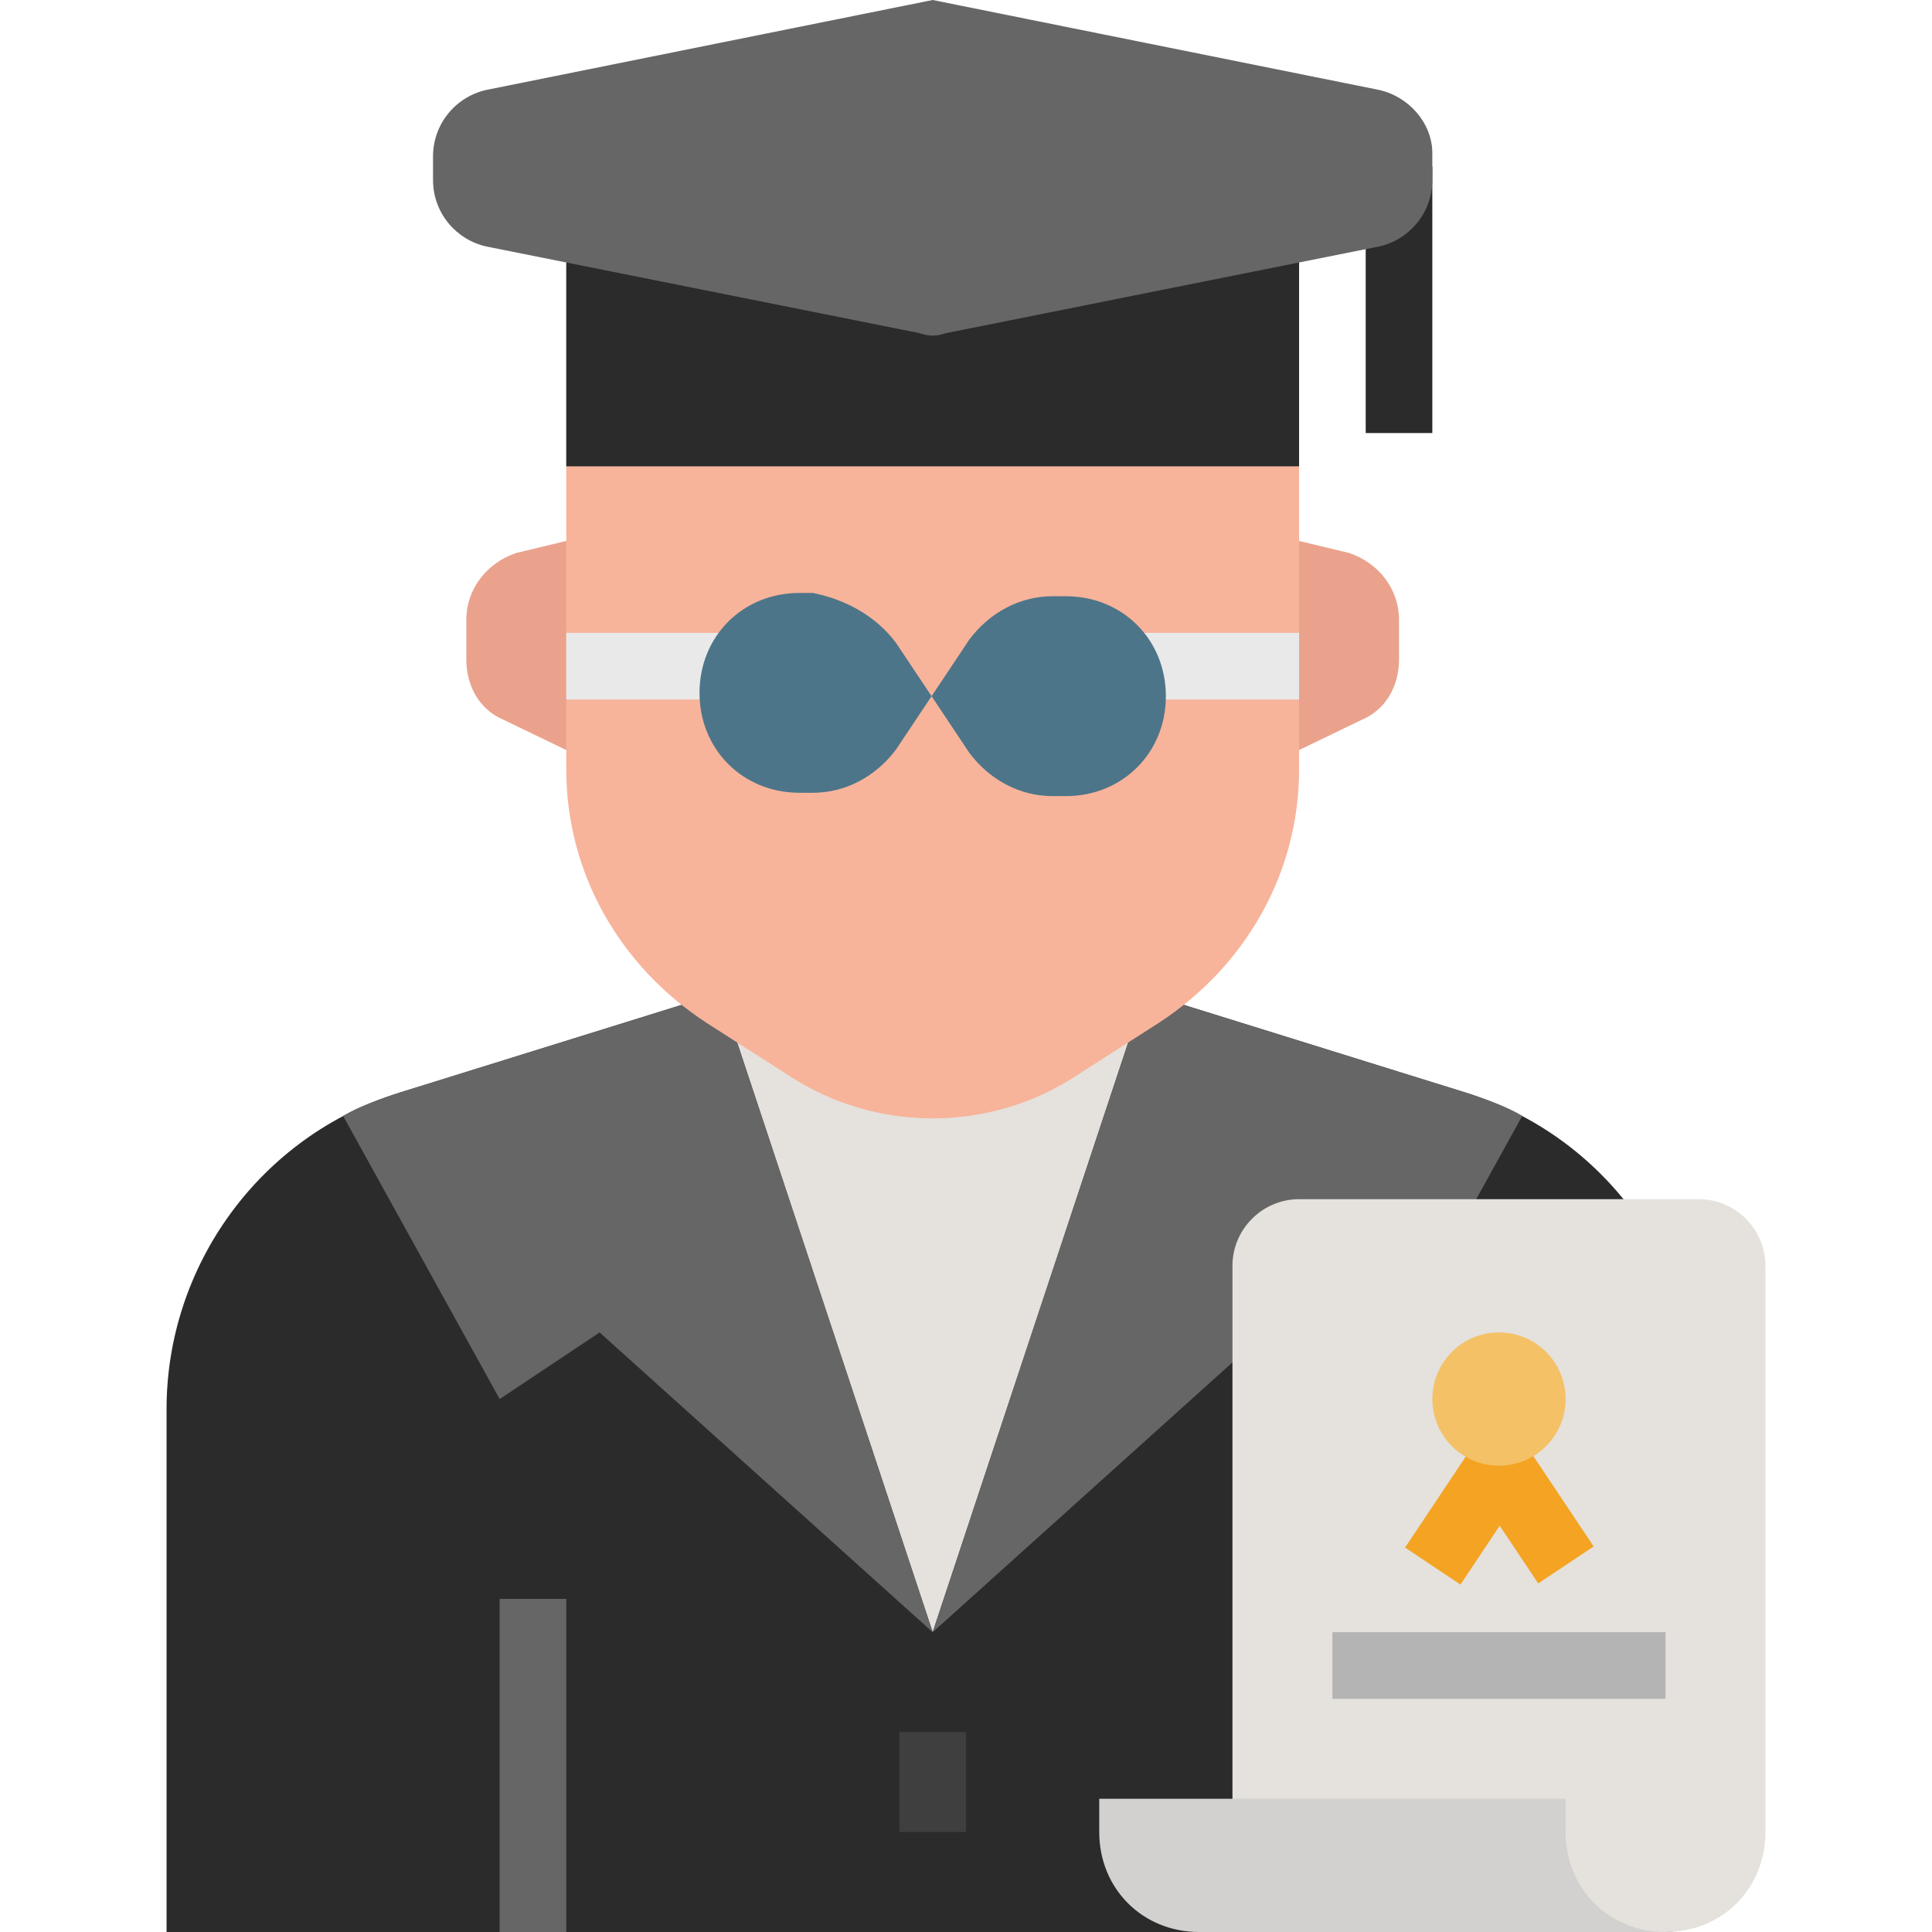 <?xml version="1.0" encoding="UTF-8"?> <svg xmlns="http://www.w3.org/2000/svg" width="62" height="62" viewBox="0 0 62 62" fill="none"><g clip-path="url(#clip0)"><path d="M43.292 17.745L40.62 17.103V24.586L43.72 23.09C44.468 22.769 44.896 22.021 44.896 21.166V19.883C44.896 18.921 44.255 18.066 43.292 17.745Z" fill="#EAA28C"></path><path d="M16.568 17.745L19.241 17.103V24.586L16.141 23.09C15.392 22.769 14.965 22.021 14.965 21.166V19.883C14.965 18.921 15.606 18.066 16.568 17.745Z" fill="#EAA28C"></path><path d="M47.034 35.062L37.414 32.069H22.448L12.828 35.062C8.338 36.452 5.345 40.621 5.345 45.217V62H53.448C54.09 62 54.517 61.572 54.517 60.931V45.324C54.517 40.621 51.524 36.452 47.034 35.062Z" fill="#2B2B2B"></path><path d="M23.196 32.069L29.931 52.379L36.665 32.069H23.196Z" fill="#E5E1DC"></path><path d="M16.034 51.31H18.172V62H16.034V51.31Z" fill="#666666"></path><path d="M28.861 55.586H30.999V58.793H28.861V55.586Z" fill="#3F3F3F"></path><path d="M16.035 44.897L19.242 42.759L29.931 52.379L23.197 32.069H22.449L12.828 35.062C12.187 35.276 11.545 35.49 11.011 35.81L16.035 44.897Z" fill="#666666"></path><path d="M43.827 44.897L40.62 42.759L29.931 52.379L36.665 32.069H37.413L47.034 35.062C47.675 35.276 48.317 35.49 48.851 35.81L43.827 44.897Z" fill="#666666"></path><path d="M18.172 8.552V24.693C18.172 28.007 19.882 31 22.662 32.817L25.334 34.528C28.113 36.345 31.748 36.345 34.527 34.528L37.2 32.817C39.979 31 41.689 28.007 41.689 24.693V8.552H18.172Z" fill="#F7B49A"></path><path d="M35.276 20.31H41.69V22.448H35.276V20.31Z" fill="#E9E9E9"></path><path d="M18.172 20.31H24.586V22.448H18.172V20.31Z" fill="#E9E9E9"></path><path d="M18.172 7.483H41.689V14.965H18.172V7.483Z" fill="#2B2B2B"></path><path d="M43.827 5.345H45.965V13.897H43.827V5.345Z" fill="#2B2B2B"></path><path d="M44.255 2.886L29.931 0L15.607 2.886C14.645 3.1 13.896 3.955 13.896 5.024V5.772C13.896 6.841 14.645 7.697 15.607 7.91L29.503 10.69C29.824 10.797 30.038 10.797 30.359 10.69L44.255 7.91C45.217 7.697 45.965 6.841 45.965 5.772V4.917C45.965 3.955 45.217 3.1 44.255 2.886Z" fill="#666666"></path><path d="M28.755 20.631L31.107 24.159C31.748 25.014 32.71 25.548 33.779 25.548H34.207C36.024 25.548 37.414 24.159 37.414 22.341C37.414 20.524 36.024 19.134 34.207 19.134H33.779C32.71 19.134 31.748 19.669 31.107 20.524L28.755 24.052C28.114 24.907 27.152 25.441 26.083 25.441H25.655C23.838 25.441 22.448 24.052 22.448 22.235C22.448 20.417 23.838 19.028 25.655 19.028H26.083C27.152 19.241 28.114 19.776 28.755 20.631Z" fill="#4D7589"></path><path d="M41.69 51.31H43.827V62H41.69V51.31Z" fill="#3F3F3F"></path><path d="M54.516 38.483H41.689C40.513 38.483 39.551 39.445 39.551 40.621V59.862C39.551 61.038 40.513 62 41.689 62H53.447C55.265 62 56.654 60.61 56.654 58.793V40.621C56.654 39.445 55.692 38.483 54.516 38.483Z" fill="#E5E1DC"></path><path d="M50.242 58.793V57.724H35.276V58.793C35.276 60.61 36.666 62 38.483 62H53.449C51.632 62 50.242 60.61 50.242 58.793Z" fill="#D3D1CF"></path><path d="M45.09 49.663L47.225 46.462L49.004 47.648L46.868 50.85L45.09 49.663Z" fill="#F4A422"></path><path d="M47.227 47.612L49.006 46.426L51.142 49.627L49.363 50.813L47.227 47.612Z" fill="#F4A422"></path><path d="M42.759 52.379H53.448V54.517H42.759V52.379Z" fill="#B4B4B5"></path><path d="M48.104 47.035C49.285 47.035 50.242 46.077 50.242 44.897C50.242 43.716 49.285 42.759 48.104 42.759C46.923 42.759 45.966 43.716 45.966 44.897C45.966 46.077 46.923 47.035 48.104 47.035Z" fill="#F4C167"></path></g><defs><clipPath id="clip0"><rect width="62" height="62" fill="white"></rect></clipPath></defs></svg> 